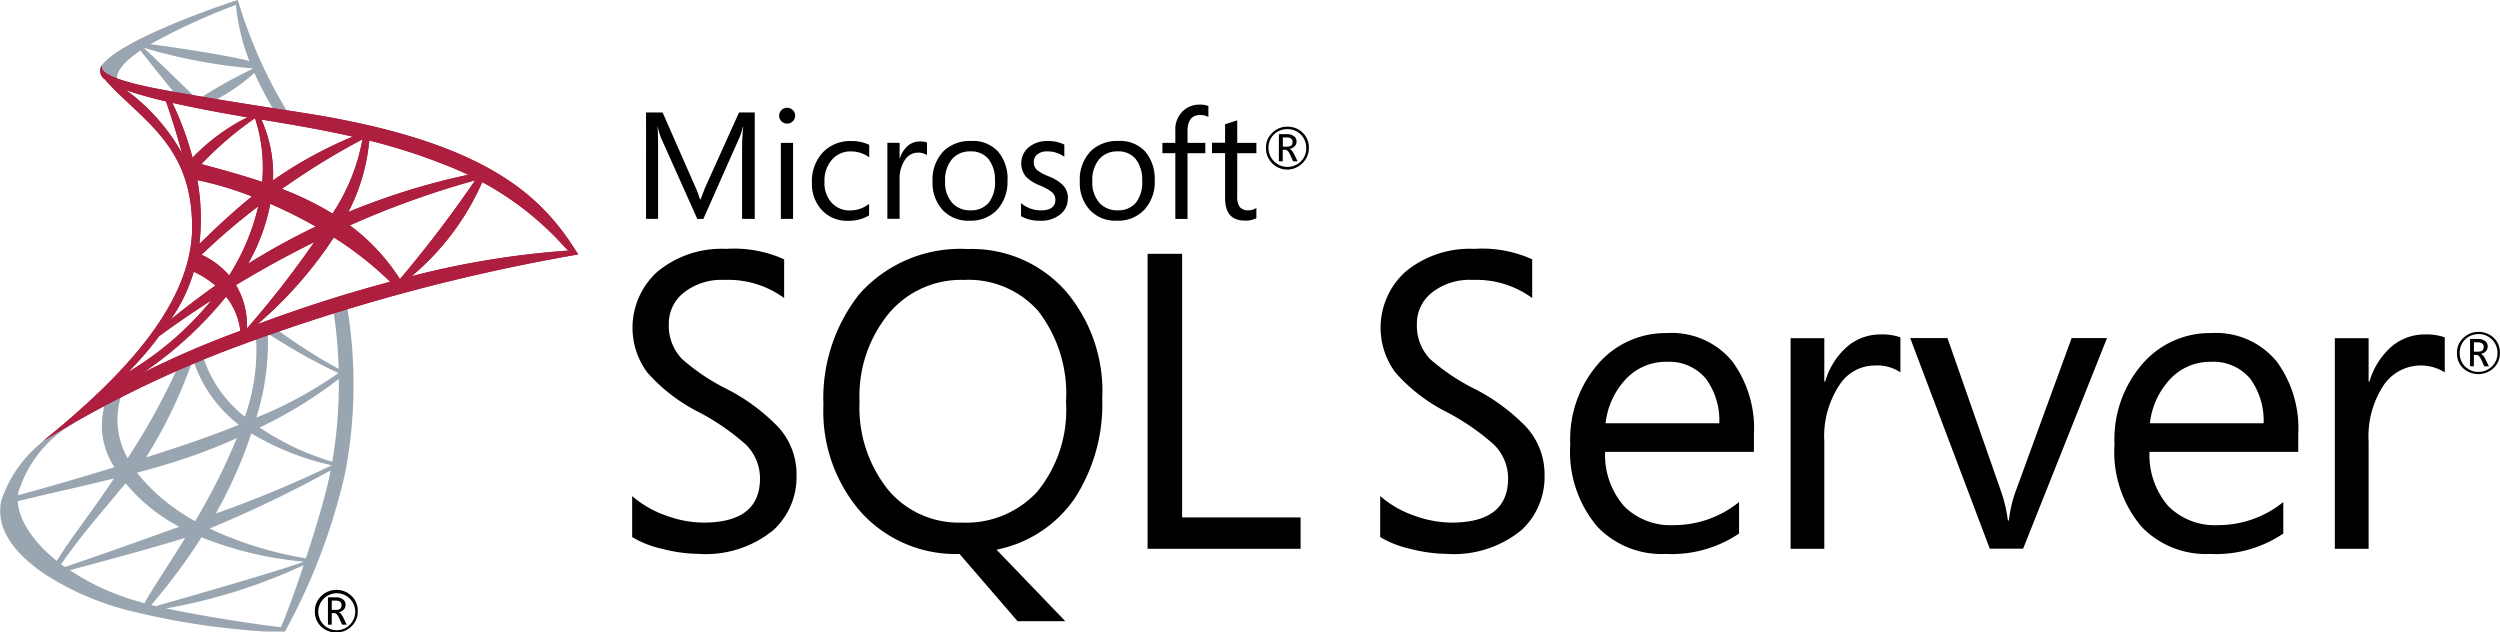<svg xmlns="http://www.w3.org/2000/svg" width="168.582" height="42.644" viewBox="0 0 168.582 42.644">
  <g id="microsoft-sql-server-2012-vector-logo" transform="translate(0)">
    <path id="Path_5937" data-name="Path 5937" d="M26.212,91.3A37.061,37.061,0,0,0,35.5,88.381c-.609,1.827-1.212,3.478-1.538,4.187-1.751-.2-5.346-.756-7.749-1.268m-1.841-.463a16.367,16.367,0,0,1-4.637-2.11c1.038-.293,5.569-1.481,7.782-2.193-1.242,2.027-2.343,3.621-2.743,4.41l-.007.013c-.146-.043-.28-.083-.4-.12m.852.236a39.8,39.8,0,0,0,3.392-4.567,24.382,24.382,0,0,0,6.9,1.641c-1.534.6-9.529,2.869-9.919,2.982a.511.511,0,0,1-.057.017c-.11-.027-.216-.05-.32-.077m-6.068-2.746c1.311-1.927,2.9-3.695,4.344-5.465a11.524,11.524,0,0,0,1.165,1.222,12.421,12.421,0,0,0,2.45,1.714c-2.543.915-5.182,1.857-7.7,2.713-.083-.06-.173-.117-.263-.183M16.22,84.07c2.084-.513,4.307-.992,6.49-1.531-1.618,2.413-3.026,4.184-3.854,5.555-1.228-.965-2.556-2.5-2.633-4.024m12.924,1.847A83.455,83.455,0,0,0,37.316,82c-.04.21-.08.409-.123.609-.286,1.3-.9,3.365-1.544,5.312a24.756,24.756,0,0,1-6.5-2.007m-2.39-1.4a12.3,12.3,0,0,1-2.5-2.367c1.182-.313,2.34-.649,3.455-1.032,1.165-.4,2.267-.839,3.275-1.295a41.4,41.4,0,0,1-2.8,5.582.121.121,0,0,0-.023.01,15.01,15.01,0,0,1-1.411-.9m5.212-5.016a18.213,18.213,0,0,0,5.412,2.147v.013A76.369,76.369,0,0,1,29.574,84.9a31.214,31.214,0,0,0,2.4-5.4m.553-.4a29.271,29.271,0,0,0,5.346-3.272,31.869,31.869,0,0,1-.443,5.582,17.625,17.625,0,0,1-4.9-2.313m.556-6.334a39.543,39.543,0,0,0,4.756,2.669,27.738,27.738,0,0,1-5.532,3,17.154,17.154,0,0,0,.776-5.665m4.384-1.731a29.545,29.545,0,0,1,.389,4.111,36.515,36.515,0,0,1-4.39-2.826l-.416.21a1.024,1.024,0,0,0-.02-.18l-.662.223c-.213.163-.133-.023-.1.236a13.227,13.227,0,0,1-.739,5.559,8.332,8.332,0,0,1-2.843-4.134c-.143.053-.283.1-.426.156-.16.06-.25.033-.2.21a9.112,9.112,0,0,0,3.069,4.32c-1.215.489-2.59.992-4.141,1.508-.549.183-1.271.419-2.12.686a32.05,32.05,0,0,0,3.179-6.657l-.945.379a45.556,45.556,0,0,1-3.362,6.161c-.037.063-.077.117-.113.173a5.3,5.3,0,0,1-.406-4.3l-.017.027c.093-.27-.822.406-.905.453-.27.113-.25.31-.3.572a5.769,5.769,0,0,0-.113,1.2,5.284,5.284,0,0,0,.849,2.659c-2.007.612-4.317,1.3-6.494,1.881a1.634,1.634,0,0,1,.03-.223,8.109,8.109,0,0,1,3.7-4.613l.433-.526-2.466,1.721a8.545,8.545,0,0,0-2.816,3.951c-.486,2.08,1.1,3.741,2.776,4.919a18.9,18.9,0,0,0,6.008,2.6,50.692,50.692,0,0,0,9,1.365h1.331c.017-.033.116-.223.13-.24a40.834,40.834,0,0,0,3.934-10.481,31.851,31.851,0,0,0,.093-11.367c-.007-.037-.037-.05-.08-.05a5.453,5.453,0,0,0-.842.313" transform="translate(-15.023 -50.273)" fill="#99a5b0"/>
    <path id="Path_5938" data-name="Path 5938" d="M38.739,12.292A42.043,42.043,0,0,1,44.51,9.64a13.59,13.59,0,0,0,.905,3.784c-1.564-.406-5.369-.972-6.677-1.132M35.47,13.71c-.479.652.9,1.165,1.351,1.488-.829-.636.047-1.534.569-1.974.2-.166.426-.336.672-.506.642.8,2.28,2.889,2.909,3.548l1.138-.08c-.579-.516-3.089-3-3.8-3.631a.094.094,0,0,1,.02-.01,36.576,36.576,0,0,0,7.286,1.375.106.106,0,0,1,.013.037,31.2,31.2,0,0,0-3.551,1.98l.955.163a12.37,12.37,0,0,0,2.716-1.874,27.121,27.121,0,0,0,1.435,2.729l.925.1A31.743,31.743,0,0,1,44.637,9.31c-1.218.369-7.935,2.7-9.17,4.4" transform="translate(-28.598 -9.31)" fill="#99a5b0"/>
    <path id="Path_5939" data-name="Path 5939" d="M31.562,40.693c.849-.622,2.04-1.465,3.528-2.42a21.294,21.294,0,0,1-5.622,4.843,21.188,21.188,0,0,0,2.094-2.426m4.513-2.663a4.466,4.466,0,0,1,.962,2.307A63.43,63.43,0,0,0,30.5,43.143a25.76,25.76,0,0,0,5.575-5.116M33.9,36.346a6.148,6.148,0,0,1,1.455.935c-1.132.8-2.134,1.578-3.009,2.283a10.875,10.875,0,0,0,1.551-3.219m2.849.9c1.534-.929,3.308-1.924,5.272-2.892a65.522,65.522,0,0,1-4.523,5.808h-.007a5.427,5.427,0,0,0-.742-2.916m6.6-3.209a23.223,23.223,0,0,1,3.8,2.989c-2.636.7-5.635,1.621-8.95,2.862a27.917,27.917,0,0,0,5.149-5.855m-8.927,1.175a43.232,43.232,0,0,1,3.831-3.272A15.075,15.075,0,0,1,36.282,36.6a5.356,5.356,0,0,0-1.864-1.4m4.643-3.432A31.974,31.974,0,0,1,42.123,33.3a47.555,47.555,0,0,0-4.567,2.51,13.064,13.064,0,0,0,1.5-4.037m14.3-1.468a20.568,20.568,0,0,1,5.575,4.4,1.413,1.413,0,0,0,.256.213,58.631,58.631,0,0,0-10.6,1.731,17.429,17.429,0,0,0,4.766-6.347M47.8,36.845a13.6,13.6,0,0,0-3.378-3.625,59.8,59.8,0,0,1,8.448-3.036,80.921,80.921,0,0,1-5.069,6.66h.01l-.017.01.01-.01ZM34.141,30.169a22.6,22.6,0,0,1,3.681,1.1c-1.062.859-2.217,1.9-3.545,3.212a14.808,14.808,0,0,0-.136-4.314M45.734,27.5a39.116,39.116,0,0,1,4.843,1.534c.636.236,1.245.5,1.827.776a46.31,46.31,0,0,0-8.082,2.51,13.1,13.1,0,0,0,1.411-4.82M39.84,30.764a48.34,48.34,0,0,1,5.432-3.345,13.209,13.209,0,0,1-2.02,5.006,20.967,20.967,0,0,0-3.412-1.664m-1.381-4.676c2.067.336,4.127.689,6.161,1.152a28.435,28.435,0,0,0-5.379,2.949,9.048,9.048,0,0,0-.782-4.1m-4.047,3.006A22.845,22.845,0,0,1,38,26.011a.141.141,0,0,0,.037.007,10.624,10.624,0,0,1,.473,4.27c-1.391-.466-2.783-.842-4.1-1.2m-1.96-4.131c1.894.426,3.9.782,5.066.975a13.46,13.46,0,0,0-3.7,2.726,20.129,20.129,0,0,0-1.365-3.7M29.3,24.091a28.176,28.176,0,0,0,2.723.769c.449,1.281.8,2.446,1.082,3.5a13.256,13.256,0,0,0-3.8-4.277m-1.425-.732c2.423,2.759,5.908,4.374,5.908,9.989,0,5.159-4.647,9.942-9.3,13.81-.246.2-.5.406-.756.622A74.156,74.156,0,0,1,37.2,41.246a128.969,128.969,0,0,1,22.624-6.068l-.16-.246c-2.31-3.658-5.875-7.016-16.486-8.977-2.243-.413-4.9-.746-9.543-1.554-1.631-.286-6.51-1.032-5.9-2.03a.7.7,0,0,0,.133.985" transform="translate(-20.832 -18.023)" fill="#ae1e3e"/>
    <path id="Path_5940" data-name="Path 5940" d="M31.562,40.693c.849-.622,2.04-1.465,3.528-2.42a21.294,21.294,0,0,1-5.622,4.843,21.188,21.188,0,0,0,2.094-2.426m4.513-2.663a4.466,4.466,0,0,1,.962,2.307A63.43,63.43,0,0,0,30.5,43.143a25.76,25.76,0,0,0,5.575-5.116M33.9,36.346a6.148,6.148,0,0,1,1.455.935c-1.132.8-2.134,1.578-3.009,2.283a10.875,10.875,0,0,0,1.551-3.219m2.849.9c1.534-.929,3.308-1.924,5.272-2.892a65.522,65.522,0,0,1-4.523,5.808h-.007a5.427,5.427,0,0,0-.742-2.916m6.6-3.209a23.223,23.223,0,0,1,3.8,2.989c-2.636.7-5.635,1.621-8.95,2.862a27.917,27.917,0,0,0,5.149-5.855m-8.927,1.175a43.232,43.232,0,0,1,3.831-3.272A15.075,15.075,0,0,1,36.282,36.6a5.356,5.356,0,0,0-1.864-1.4m4.643-3.432A31.974,31.974,0,0,1,42.123,33.3a47.555,47.555,0,0,0-4.567,2.51,13.064,13.064,0,0,0,1.5-4.037m14.3-1.468a20.568,20.568,0,0,1,5.575,4.4,1.413,1.413,0,0,0,.256.213,58.631,58.631,0,0,0-10.6,1.731,17.429,17.429,0,0,0,4.766-6.347M47.8,36.845a13.6,13.6,0,0,0-3.378-3.625,59.8,59.8,0,0,1,8.448-3.036,80.921,80.921,0,0,1-5.069,6.66h.01l-.017.01.01-.01ZM34.141,30.169a22.6,22.6,0,0,1,3.681,1.1c-1.062.859-2.217,1.9-3.545,3.212a14.808,14.808,0,0,0-.136-4.314M45.734,27.5a39.116,39.116,0,0,1,4.843,1.534c.636.236,1.245.5,1.827.776a46.31,46.31,0,0,0-8.082,2.51,13.1,13.1,0,0,0,1.411-4.82M39.84,30.764a48.34,48.34,0,0,1,5.432-3.345,13.209,13.209,0,0,1-2.02,5.006,20.967,20.967,0,0,0-3.412-1.664m-1.381-4.676c2.067.336,4.127.689,6.161,1.152a28.435,28.435,0,0,0-5.379,2.949,9.048,9.048,0,0,0-.782-4.1m-4.047,3.006A22.845,22.845,0,0,1,38,26.011a.141.141,0,0,0,.037.007,10.624,10.624,0,0,1,.473,4.27c-1.391-.466-2.783-.842-4.1-1.2m-1.96-4.131c1.894.426,3.9.782,5.066.975a13.46,13.46,0,0,0-3.7,2.726,20.129,20.129,0,0,0-1.365-3.7M29.3,24.091a28.176,28.176,0,0,0,2.723.769c.449,1.281.8,2.446,1.082,3.5a13.256,13.256,0,0,0-3.8-4.277m-1.425-.732c2.423,2.759,5.908,4.374,5.908,9.989,0,5.159-4.647,9.942-9.3,13.81-.246.2-.5.406-.756.622A74.156,74.156,0,0,1,37.2,41.246a128.969,128.969,0,0,1,22.624-6.068l-.16-.246c-2.31-3.658-5.875-7.016-16.486-8.977-2.243-.413-4.9-.746-9.543-1.554-1.631-.286-6.51-1.032-5.9-2.03a.7.7,0,0,0,.133.985" transform="translate(-20.832 -18.023)" fill="#ae1e3e"/>
    <path id="Path_5941" data-name="Path 5941" d="M80.617,129.868a.274.274,0,0,0-.093-.23.539.539,0,0,0-.336-.083h-.23v.626h.273c.26,0,.386-.1.386-.316m.349,1.311h-.31l-.2-.443c-.1-.223-.213-.336-.326-.336h-.173v.779H79.7v-1.841h.519a.747.747,0,0,1,.516.156.442.442,0,0,1,.153.343.476.476,0,0,1-.12.326.636.636,0,0,1-.346.176v.007c.1.027.206.14.306.343l.24.493Zm.573-.9a1.245,1.245,0,1,0-.369.915,1.263,1.263,0,0,0,.369-.915m.173-.007a1.363,1.363,0,0,1-.419,1.015,1.4,1.4,0,0,1-1.032.416,1.416,1.416,0,0,1-1.029-.4,1.375,1.375,0,0,1-.413-1.022,1.353,1.353,0,0,1,.419-1.018,1.4,1.4,0,0,1,1.032-.423,1.42,1.42,0,0,1,1.019.4,1.375,1.375,0,0,1,.423,1.032" transform="translate(-57.586 -89.055)"/>
    <path id="Path_5942" data-name="Path 5942" d="M514.607,77.545a.269.269,0,0,0-.09-.23.544.544,0,0,0-.34-.083h-.23v.629h.28c.253,0,.379-.107.379-.316m.353,1.308h-.313l-.2-.443c-.107-.223-.213-.333-.333-.333h-.17v.772h-.256V77.006h.516a.772.772,0,0,1,.523.16.432.432,0,0,1,.15.346.5.5,0,0,1-.12.323.665.665,0,0,1-.346.18v.007c.107.023.206.136.31.339Zm.576-.9a1.256,1.256,0,0,0-1.275-1.275,1.269,1.269,0,0,0-.912.369,1.238,1.238,0,0,0-.359.905,1.269,1.269,0,0,0,.369.919,1.3,1.3,0,0,0,1.8-.01,1.215,1.215,0,0,0,.376-.912m.166,0a1.356,1.356,0,0,1-.423,1.019,1.514,1.514,0,0,1-2.06.01,1.37,1.37,0,0,1-.413-1.022,1.344,1.344,0,0,1,.423-1.015,1.5,1.5,0,0,1,2.05-.02,1.355,1.355,0,0,1,.423,1.025" transform="translate(-347.124 -54.149)"/>
    <path id="Path_5943" data-name="Path 5943" d="M154.18,74.928a4.864,4.864,0,0,1-1.538,3.741,7.189,7.189,0,0,1-5.063,1.621,10.107,10.107,0,0,1-2.466-.343,6.6,6.6,0,0,1-2.014-.792V76.392a6.989,6.989,0,0,0,2.33,1.331,7.442,7.442,0,0,0,2.466.459q3.829,0,3.824-2.982a3.191,3.191,0,0,0-.965-2.29,15.722,15.722,0,0,0-3.205-2.2,11.587,11.587,0,0,1-3.442-2.666,5.082,5.082,0,0,1,.692-6.78,6.788,6.788,0,0,1,4.637-1.541,8.193,8.193,0,0,1,3.911.706v2.61a6.388,6.388,0,0,0-4.037-1.222,4.082,4.082,0,0,0-2.769.889,2.657,2.657,0,0,0-.972,2.12,3.227,3.227,0,0,0,.889,2.32,13.992,13.992,0,0,0,2.982,2.007,13.137,13.137,0,0,1,3.525,2.6,4.715,4.715,0,0,1,1.218,3.179" transform="translate(-100.47 -42.941)"/>
    <path id="Path_5944" data-name="Path 5944" d="M198.2,70.075a9.108,9.108,0,0,0-1.887-6.158,6.274,6.274,0,0,0-4.989-2.08,6.353,6.353,0,0,0-5.083,2.273,8.779,8.779,0,0,0-1.964,5.935,8.871,8.871,0,0,0,1.944,5.965,6.207,6.207,0,0,0,4.933,2.19,6.528,6.528,0,0,0,5.093-2.067,8.7,8.7,0,0,0,1.954-6.061m2.44-.3a11.674,11.674,0,0,1-1.857,6.8,8.368,8.368,0,0,1-5.269,3.455l4.637,4.823h-3.219l-3.911-4.533a8.612,8.612,0,0,1-6.667-2.839,10.333,10.333,0,0,1-2.513-7.213,11.338,11.338,0,0,1,2.413-7.462,9.1,9.1,0,0,1,7.306-3.049,8.462,8.462,0,0,1,6.564,2.776,10.362,10.362,0,0,1,2.52,7.253" transform="translate(-126.316 -42.961)"/>
    <path id="Path_5945" data-name="Path 5945" d="M257.838,80.621H247.52V60.73h2.33V78.507h7.988Z" transform="translate(-170.135 -43.615)"/>
    <path id="Path_5946" data-name="Path 5946" d="M305.73,74.928a4.873,4.873,0,0,1-1.534,3.741,7.184,7.184,0,0,1-5.063,1.621,10.111,10.111,0,0,1-2.47-.343,6.672,6.672,0,0,1-2.014-.792V76.392a6.956,6.956,0,0,0,2.33,1.331,7.442,7.442,0,0,0,2.466.459q3.829,0,3.828-2.982a3.2,3.2,0,0,0-.969-2.29,15.624,15.624,0,0,0-3.205-2.2,11.476,11.476,0,0,1-3.438-2.666,5.082,5.082,0,0,1,.692-6.78,6.788,6.788,0,0,1,4.637-1.541,8.16,8.16,0,0,1,3.908.706v2.61a6.375,6.375,0,0,0-4.031-1.222,4.074,4.074,0,0,0-2.773.889,2.657,2.657,0,0,0-.972,2.12,3.238,3.238,0,0,0,.885,2.32,13.948,13.948,0,0,0,2.986,2.007,13.057,13.057,0,0,1,3.521,2.6,4.731,4.731,0,0,1,1.218,3.179" transform="translate(-201.578 -42.941)"/>
    <path id="Path_5947" data-name="Path 5947" d="M343.2,82.868a4.727,4.727,0,0,0-.915-3.022,3.222,3.222,0,0,0-2.633-1.125,3.685,3.685,0,0,0-2.733,1.145,5.175,5.175,0,0,0-1.388,3H343.2Zm2.33,1.927H335.5a5.271,5.271,0,0,0,1.278,3.661,4.422,4.422,0,0,0,3.355,1.278,6.991,6.991,0,0,0,4.4-1.558V90.3a8.1,8.1,0,0,1-4.939,1.375,5.99,5.99,0,0,1-4.613-1.831,7.813,7.813,0,0,1-1.831-5.562,7.758,7.758,0,0,1,1.98-5.535,6.027,6.027,0,0,1,4.553-1.964,5.272,5.272,0,0,1,4.407,1.927,7.621,7.621,0,0,1,1.445,4.893v1.192Z" transform="translate(-227.263 -54.323)"/>
    <path id="Path_5948" data-name="Path 5948" d="M385.192,79.623a2.793,2.793,0,0,0-1.731-.459,2.824,2.824,0,0,0-2.333,1.248,6.278,6.278,0,0,0-1.065,3.871v7.239H377.79V77.32h2.273v2.926h.06a4.935,4.935,0,0,1,1.534-2.4,3.422,3.422,0,0,1,2.18-.776,3.705,3.705,0,0,1,1.358.193v2.36Z" transform="translate(-257.045 -54.516)"/>
    <path id="Path_5949" data-name="Path 5949" d="M415.291,77.8l-5.655,14.2h-2.25L402.02,77.8h2.513l3.6,10.3a9.407,9.407,0,0,1,.473,2h.07a8.374,8.374,0,0,1,.443-1.931L412.907,77.8h2.383Z" transform="translate(-273.21 -55.003)"/>
    <path id="Path_5950" data-name="Path 5950" d="M453.465,82.868a4.787,4.787,0,0,0-.915-3.022,3.238,3.238,0,0,0-2.636-1.125,3.69,3.69,0,0,0-2.733,1.145,5.213,5.213,0,0,0-1.385,3h7.669Zm2.327,1.927H445.77a5.252,5.252,0,0,0,1.271,3.661,4.439,4.439,0,0,0,3.358,1.278,6.976,6.976,0,0,0,4.394-1.558V90.3a8.083,8.083,0,0,1-4.936,1.375,6,6,0,0,1-4.62-1.831,7.8,7.8,0,0,1-1.827-5.562,7.76,7.76,0,0,1,1.984-5.535,6.007,6.007,0,0,1,4.547-1.964,5.294,5.294,0,0,1,4.414,1.927A7.6,7.6,0,0,1,455.8,83.6v1.192Z" transform="translate(-300.823 -54.323)"/>
    <path id="Path_5951" data-name="Path 5951" d="M495.459,79.623a3.034,3.034,0,0,0-4.064.789,6.256,6.256,0,0,0-1.068,3.871v7.239H488.05V77.32h2.277v2.926h.057a4.939,4.939,0,0,1,1.538-2.4,3.415,3.415,0,0,1,2.18-.776,3.737,3.737,0,0,1,1.361.193v2.36Z" transform="translate(-330.605 -54.516)"/>
    <path id="Path_5952" data-name="Path 5952" d="M153.229,39.269h-.842V34.447c0-.379.023-.845.073-1.391h-.023a4.224,4.224,0,0,1-.213.692l-2.45,5.522h-.409l-2.45-5.479a4.2,4.2,0,0,1-.216-.736h-.017c.027.286.04.756.04,1.4v4.813h-.812V32.09h1.115l2.2,5.006a6.226,6.226,0,0,1,.326.862h.037c.143-.393.26-.686.343-.882l2.25-4.986h1.058v7.179Z" transform="translate(-102.345 -24.508)"/>
    <path id="Path_5953" data-name="Path 5953" d="M173.809,38.642h-.822V33.513h.822Zm.14-6.966a.528.528,0,0,1-.16.383.507.507,0,0,1-.383.156.526.526,0,0,1-.376-.153.53.53,0,0,1,0-.759.528.528,0,0,1,.376-.153.522.522,0,0,1,.383.153.5.5,0,0,1,.16.376" transform="translate(-120.331 -23.881)"/>
    <path id="Path_5954" data-name="Path 5954" d="M183.358,42.9a2.637,2.637,0,0,1-1.408.359,2.3,2.3,0,0,1-1.777-.729,2.6,2.6,0,0,1-.662-1.834,2.857,2.857,0,0,1,.726-2.037,2.54,2.54,0,0,1,1.947-.776,2.67,2.67,0,0,1,1.192.256v.842a2.079,2.079,0,0,0-1.222-.4,1.635,1.635,0,0,0-1.278.543,2.107,2.107,0,0,0-.516,1.5,1.957,1.957,0,0,0,.476,1.411,1.625,1.625,0,0,0,1.265.526,2.068,2.068,0,0,0,1.265-.443V42.9Z" transform="translate(-124.761 -28.371)"/>
    <path id="Path_5955" data-name="Path 5955" d="M197.476,38.892a1.049,1.049,0,0,0-.629-.166,1.021,1.021,0,0,0-.839.453,2.254,2.254,0,0,0-.383,1.395v2.613H194.8V38.06h.825v1.055h.017a1.8,1.8,0,0,1,.556-.865,1.225,1.225,0,0,1,.782-.28,1.321,1.321,0,0,1,.493.07v.849Z" transform="translate(-134.962 -28.431)"/>
    <path id="Path_5956" data-name="Path 5956" d="M208.15,40.579a2.237,2.237,0,0,0-.446-1.5,1.513,1.513,0,0,0-1.2-.5,1.591,1.591,0,0,0-1.228.5,2.182,2.182,0,0,0-.486,1.518,2.07,2.07,0,0,0,.466,1.438,1.6,1.6,0,0,0,1.248.519,1.536,1.536,0,0,0,1.238-.526,2.247,2.247,0,0,0,.416-1.455m.839-.027a2.782,2.782,0,0,1-.692,1.967,2.429,2.429,0,0,1-1.861.739,2.357,2.357,0,0,1-1.837-.739,2.7,2.7,0,0,1-.662-1.887,2.77,2.77,0,0,1,.752-2.074,2.563,2.563,0,0,1,1.867-.676,2.3,2.3,0,0,1,1.791.706A2.822,2.822,0,0,1,209,40.549" transform="translate(-141.06 -28.371)"/>
    <path id="Path_5957" data-name="Path 5957" d="M225.032,41.761a1.328,1.328,0,0,1-.473,1.042,2.041,2.041,0,0,1-1.408.453,2.558,2.558,0,0,1-1.271-.306v-.882a2.067,2.067,0,0,0,1.335.489c.649,0,.979-.24.979-.716a.645.645,0,0,0-.216-.5,3.415,3.415,0,0,0-.839-.469,2.714,2.714,0,0,1-.919-.579A1.418,1.418,0,0,1,222.4,38.3a1.942,1.942,0,0,1,1.3-.419,2.415,2.415,0,0,1,1.1.24v.822a1.918,1.918,0,0,0-1.158-.363,1,1,0,0,0-.659.2.645.645,0,0,0-.243.516.7.7,0,0,0,.206.529,2.885,2.885,0,0,0,.772.426,2.962,2.962,0,0,1,.949.566,1.272,1.272,0,0,1,.376.942" transform="translate(-153.029 -28.371)"/>
    <path id="Path_5958" data-name="Path 5958" d="M237.994,40.579a2.255,2.255,0,0,0-.446-1.5,1.513,1.513,0,0,0-1.2-.5,1.6,1.6,0,0,0-1.232.5,2.2,2.2,0,0,0-.483,1.518,2.086,2.086,0,0,0,.466,1.438,1.6,1.6,0,0,0,1.248.519,1.525,1.525,0,0,0,1.235-.526,2.228,2.228,0,0,0,.416-1.455m.845-.027a2.769,2.769,0,0,1-.7,1.967,2.424,2.424,0,0,1-1.861.739,2.344,2.344,0,0,1-1.834-.739,2.678,2.678,0,0,1-.659-1.887,2.768,2.768,0,0,1,.749-2.074,2.556,2.556,0,0,1,1.864-.676,2.292,2.292,0,0,1,1.791.706,2.838,2.838,0,0,1,.646,1.964" transform="translate(-160.975 -28.371)"/>
    <path id="Path_5959" data-name="Path 5959" d="M253.619,31.342a1.1,1.1,0,0,0-.546-.133c-.569,0-.859.363-.859,1.088v.789h1.2v.7h-1.2v4.43h-.822v-4.43h-.872v-.7h.872v-.832a1.7,1.7,0,0,1,.526-1.325,1.586,1.586,0,0,1,1.112-.419,1.529,1.529,0,0,1,.592.09v.739Z" transform="translate(-172.136 -23.454)"/>
    <path id="Path_5960" data-name="Path 5960" d="M263.562,40.287a1.569,1.569,0,0,1-.769.163c-.9,0-1.341-.5-1.341-1.514V35.9h-.882v-.7h.882V33.956c.263-.087.533-.173.819-.266v1.518h1.291v.7h-1.291V38.8a1.206,1.206,0,0,0,.173.739.717.717,0,0,0,.582.216.889.889,0,0,0,.536-.163v.7Z" transform="translate(-178.841 -25.575)"/>
    <path id="Path_5961" data-name="Path 5961" d="M273.291,36.022a.264.264,0,0,0-.09-.23.526.526,0,0,0-.336-.08h-.226v.622h.276c.256,0,.379-.1.379-.313m.349,1.3h-.313l-.2-.443c-.1-.223-.21-.333-.329-.333h-.17v.776h-.26V35.489h.516a.786.786,0,0,1,.519.153.432.432,0,0,1,.156.346.437.437,0,0,1-.126.316.592.592,0,0,1-.346.183h0c.107.033.2.143.306.349l.24.489Zm.573-.9a1.245,1.245,0,0,0-1.271-1.268,1.258,1.258,0,0,0-.915.363,1.232,1.232,0,0,0-.359.905,1.28,1.28,0,0,0,2.173.915,1.235,1.235,0,0,0,.373-.915m.173-.007a1.371,1.371,0,0,1-.419,1.019,1.433,1.433,0,0,1-2.47-1.012,1.348,1.348,0,0,1,.419-1.015,1.4,1.4,0,0,1,1.032-.419,1.412,1.412,0,0,1,1.019.4,1.375,1.375,0,0,1,.423,1.032" transform="translate(-186.133 -26.443)"/>
  </g>
</svg>
